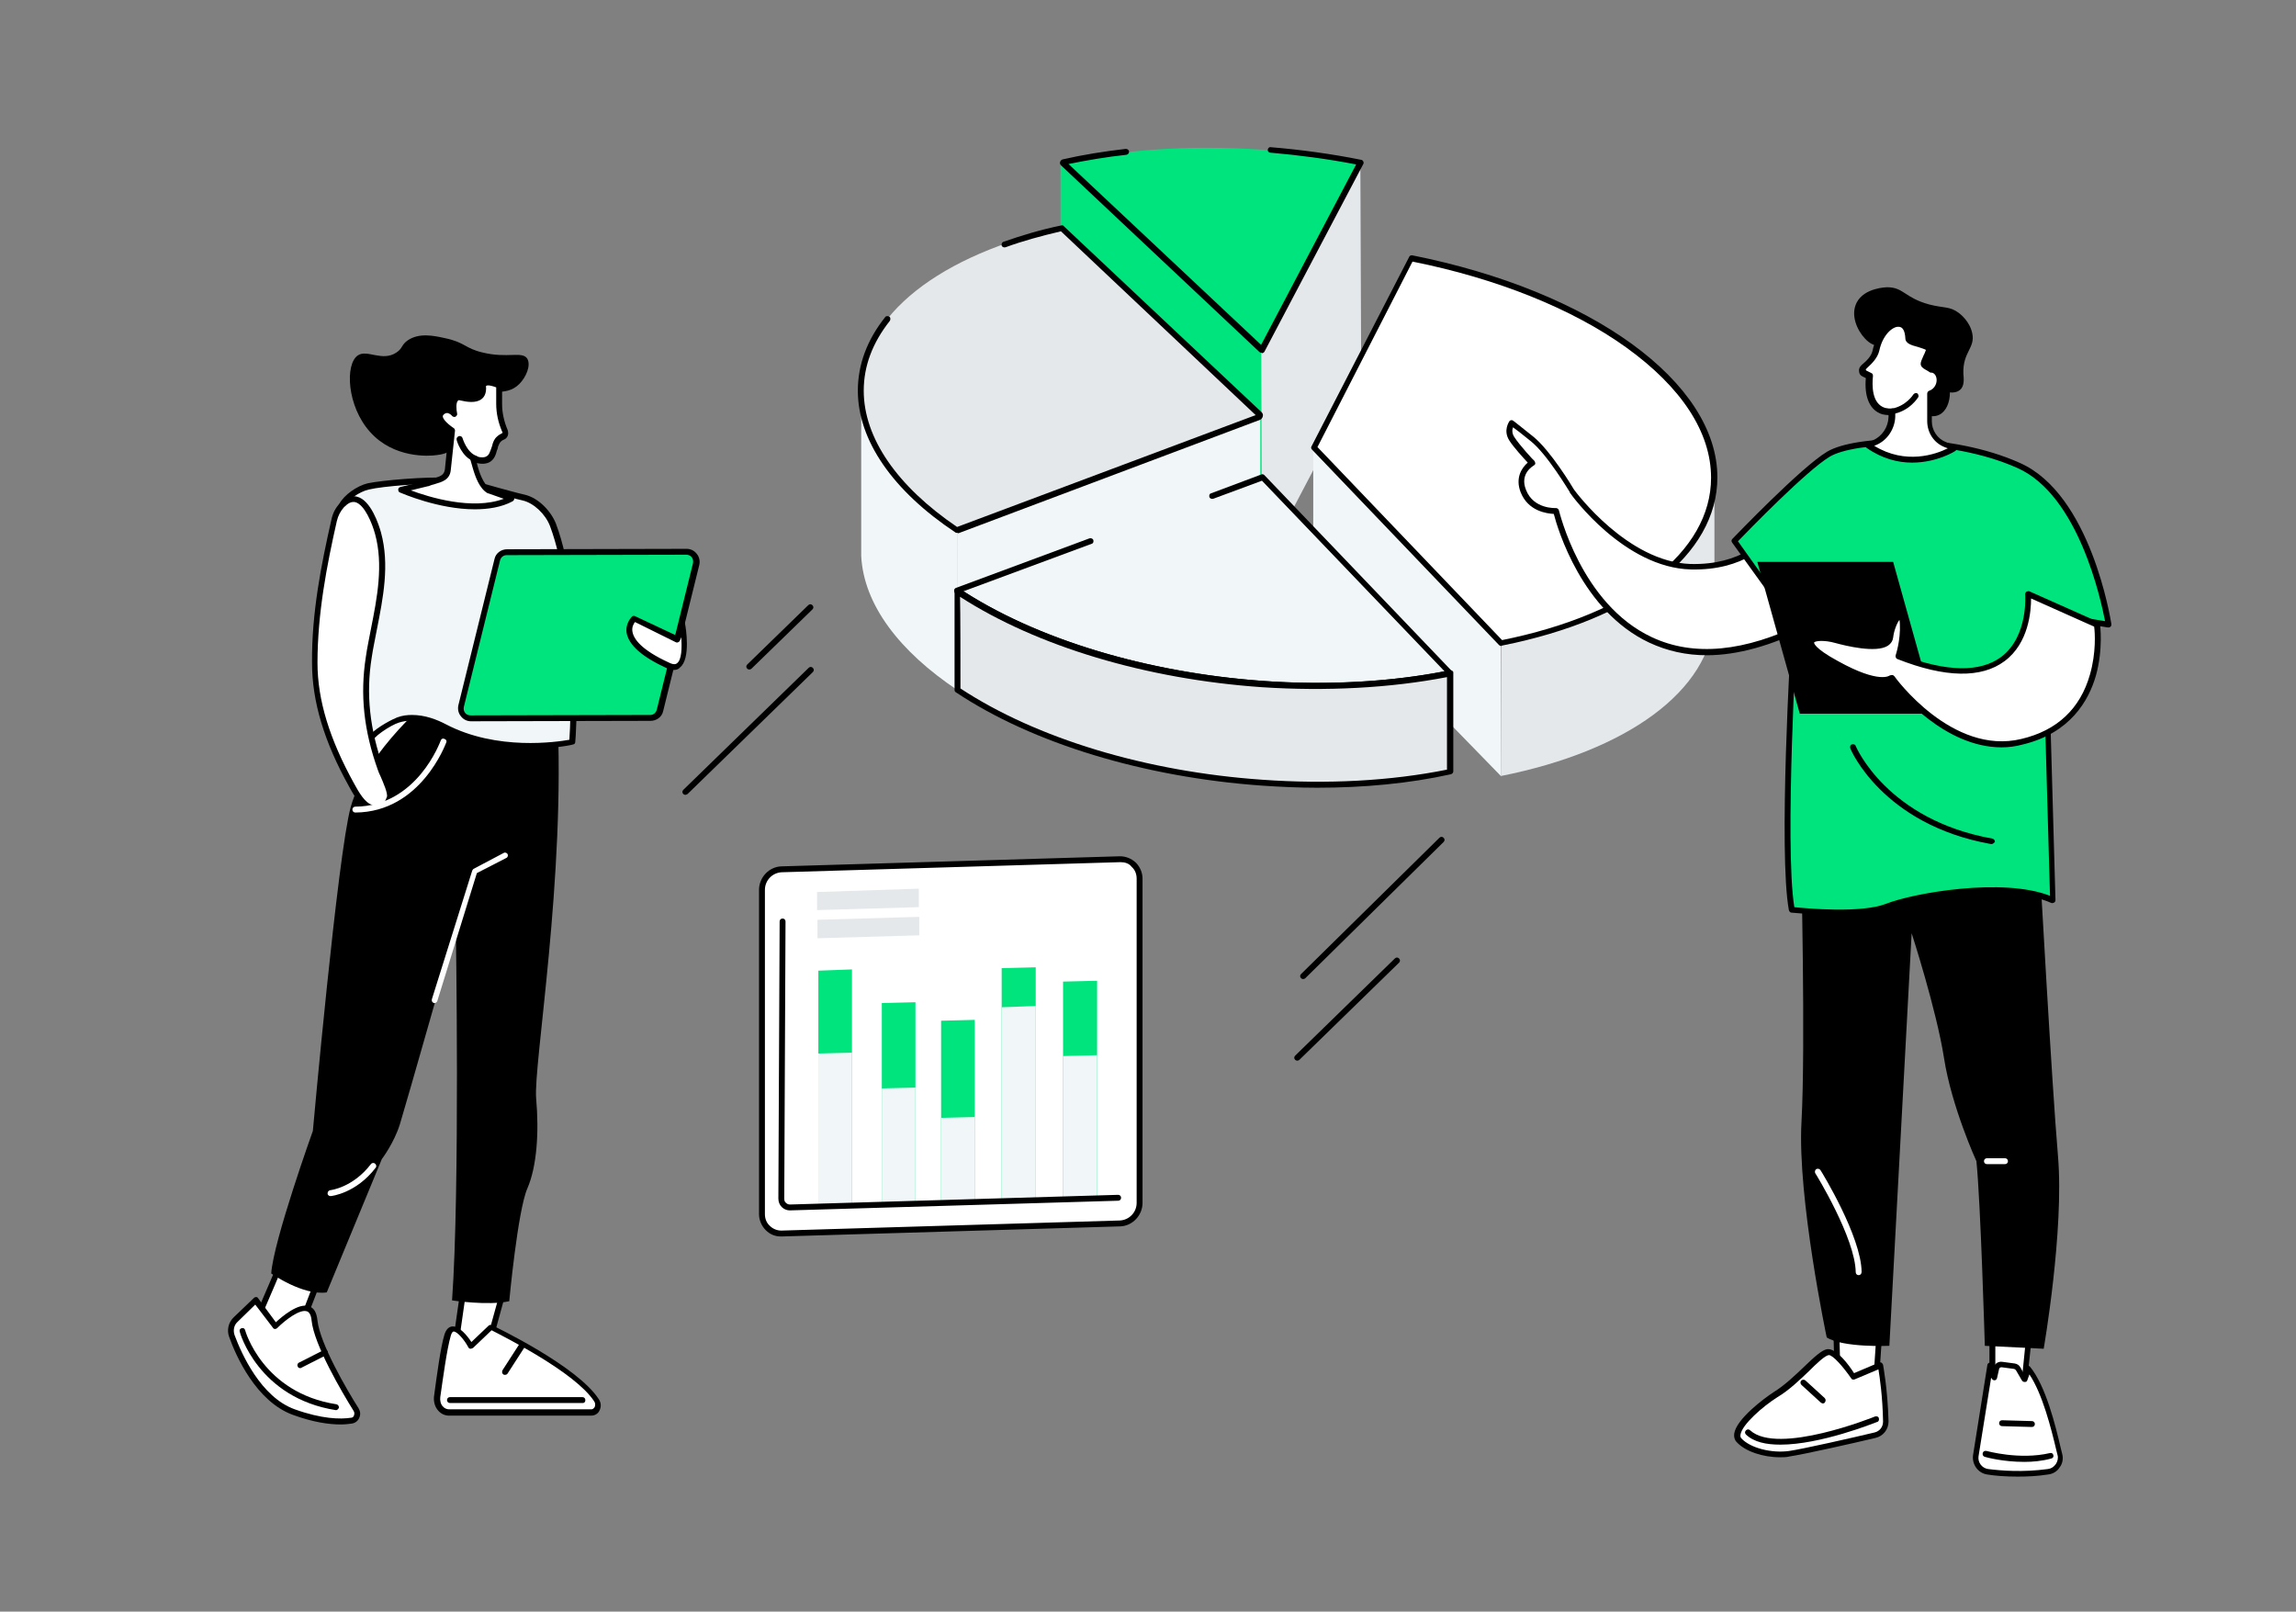<?xml version="1.0" encoding="utf-8"?>
<!-- Generator: Adobe Illustrator 25.4.1, SVG Export Plug-In . SVG Version: 6.00 Build 0)  -->
<svg version="1.1" id="Layer_1" xmlns="http://www.w3.org/2000/svg" xmlns:xlink="http://www.w3.org/1999/xlink" x="0px" y="0px"
	 width="546px" height="383.2px" viewBox="0 0 546 383.2" style="enable-background:new 0 0 546 383.2;" xml:space="preserve">
<rect x="0" y="0" width="546" height="383.2" fill="#808080" stroke="none"/>
<style type="text/css">
	.st0{fill:#FFFFFF;}
	.st1{fill:#00E47D;}
	.st2{fill:#F1F7F8;}
	.st3{fill:#E5E8EA;}
</style>
<g id="Consultative_sales">
	<g>
		<g>
			<g>
				<path class="st0" d="M266.4,290.9l-80.5,2.4c-2.6,0.1-4.6-2-4.6-4.6v-77.1c0-2.6,2.1-4.8,4.6-4.9l80.5-2.4
					c2.6-0.1,4.6,2,4.6,4.6V286C271,288.6,269,290.8,266.4,290.9z"/>
				<path d="M185.7,294c-1.4,0-2.6-0.5-3.6-1.5s-1.6-2.4-1.6-3.8v-77.1c0-3,2.4-5.5,5.3-5.6l80.5-2.4c1.4,0,2.7,0.5,3.8,1.5
					c1,1,1.6,2.4,1.6,3.8V286c0,3-2.4,5.5-5.3,5.6l-80.5,2.4C185.8,294,185.8,294,185.7,294z M266.5,205h-0.1l-80.5,2.4
					c-2.2,0.1-4,1.9-4,4.2v77.1c0,1.1,0.4,2.1,1.2,2.8c0.7,0.7,1.7,1.1,2.7,1.1l80.5-2.4c2.2-0.1,4-1.9,4-4.2v-77.1
					c0-1.1-0.4-2.1-1.2-2.8C268.5,205.3,267.5,205,266.5,205z"/>
			</g>
			<g>
				<polygon class="st1" points="202.6,286.2 194.6,286.5 194.6,230.8 202.6,230.5 				"/>
				<polygon class="st2" points="202.6,286.2 194.6,286.5 194.6,250.5 202.6,250.3 				"/>
				<polygon class="st1" points="217.7,285.8 209.7,286 209.7,238.5 217.7,238.3 				"/>
				<polygon class="st2" points="217.7,285.8 209.7,286 209.7,258.8 217.7,258.6 				"/>
				<polygon class="st1" points="231.8,285.6 223.8,285.9 223.8,242.7 231.8,242.5 				"/>
				<polygon class="st2" points="231.8,285.6 223.8,285.9 223.8,265.8 231.8,265.6 				"/>
				<polygon class="st1" points="246.3,285.7 238.2,285.9 238.2,230.2 246.3,230 				"/>
				<polygon class="st2" points="246.3,285.7 238.2,285.9 238.2,239.5 246.3,239.2 				"/>
				<polygon class="st1" points="260.9,285 252.8,285.2 252.8,233.4 260.9,233.2 				"/>
				<polygon class="st2" points="260.9,285 252.8,285.2 252.8,251.1 260.9,250.9 				"/>
			</g>
			<path d="M187.8,287.8c-0.7,0-1.4-0.3-1.9-0.8s-0.8-1.2-0.8-2l0.3-65.9c0-0.4,0.3-0.7,0.7-0.7l0,0c0.4,0,0.7,0.3,0.7,0.7
				l-0.3,65.9c0,0.4,0.1,0.8,0.4,1c0.3,0.3,0.6,0.4,1,0.4l78-2.3c0.4,0,0.7,0.3,0.7,0.7c0,0.4-0.3,0.7-0.7,0.7L187.8,287.8
				C187.9,287.8,187.9,287.8,187.8,287.8z"/>
			<g>
				<polygon class="st3" points="218.5,215.7 194.3,216.4 194.3,212.1 218.5,211.3 				"/>
				<polygon class="st3" points="218.6,222.4 194.4,223.1 194.4,218.7 218.6,218 				"/>
			</g>
		</g>
		<g>
			<g>
				<g>
					<path class="st1" d="M323.5,38.7c-7.5-1.5-15.3-2.5-23.4-3.1c-17.2-1.2-33.4,0-47.3,3.1c-0.1,0-0.1,0.2-0.1,0.3L300,83.2
						L323.5,38.7z"/>
					<polygon class="st3" points="323.7,90.1 323.5,38.7 299.9,83.5 299.9,135.4 					"/>
					<polygon class="st1" points="299.9,83.4 252.2,38.7 252.2,87.3 300.1,131.4 					"/>
					<path d="M300,83.9c-0.2,0-0.3-0.1-0.5-0.2l-47.2-44.4c-0.2-0.2-0.3-0.5-0.2-0.8s0.3-0.5,0.6-0.6c4.8-1.1,9.8-1.9,15-2.5
						c0.4,0,0.7,0.2,0.8,0.6c0,0.4-0.2,0.7-0.6,0.8c-4.7,0.5-9.4,1.3-13.8,2.2l45.8,43l22.6-42.9c-6.7-1.3-13.5-2.2-20.4-2.8
						c-0.4,0-0.7-0.4-0.6-0.7c0-0.4,0.4-0.7,0.7-0.6c7.3,0.6,14.5,1.6,21.5,3c0.2,0,0.4,0.2,0.5,0.4s0.1,0.4,0,0.6l-23.5,44.6
						c-0.1,0.2-0.3,0.3-0.5,0.4C300.1,83.9,300.1,83.9,300,83.9z"/>
				</g>
				<g>
					<path class="st3" d="M227.6,126l71.8-27c0.2-0.1,0.3-0.4,0.1-0.6l-47-44.3c-28.6,6.4-47.8,20.7-47.8,38.7
						C204.8,104.9,213.4,116.6,227.6,126z"/>
					<polygon class="st2" points="227.6,126 227.6,164 299.7,133.3 299.7,98.8 					"/>
					<path class="st2" d="M227.7,164.1c-13.8-9.2-22.3-20.3-22.9-31.9V93c0,12,8.6,23.7,22.8,33.1L227.7,164.1z"/>
					<path d="M227.6,126.7c-0.1,0-0.3,0-0.4-0.1c-14.9-9.9-23.2-21.9-23.2-33.7c0-6.2,2.2-12.1,6.5-17.5c0.2-0.3,0.7-0.3,1-0.1
						c0.3,0.2,0.3,0.7,0.1,1c-4.1,5.2-6.2,10.7-6.2,16.6c0,11.2,7.9,22.7,22.2,32.4l71-26.6L252.3,55c-4.7,1.1-9.1,2.3-13.2,3.8
						c-0.4,0.1-0.8-0.1-0.9-0.4c-0.1-0.4,0.1-0.8,0.4-0.9c4.3-1.5,8.9-2.9,13.8-3.9c0.2-0.1,0.5,0,0.6,0.2L300,98
						c0.3,0.3,0.4,0.6,0.3,1s-0.3,0.6-0.6,0.8l-71.8,27C227.8,126.7,227.7,126.7,227.6,126.7z"/>
				</g>
				<g>
					<path class="st3" d="M357,152.9c30-6,50.5-20.6,50.7-39.1v32.5c-0.8,18.1-21.1,32.3-50.7,38.2V152.9z"/>
					<polygon class="st2" points="312.3,106.4 356.9,152.6 357,184.6 312.3,138.7 					"/>
					<g>
						<path class="st0" d="M357,152.9c30.1-6,50.7-20.8,50.7-39.3c0-22.7-30.6-43.9-72-52.2l-23.2,45L357,152.9z"/>
						<path d="M357,153.6c-0.2,0-0.4-0.1-0.5-0.2L312,106.9c-0.2-0.2-0.3-0.5-0.1-0.8l23.2-45c0.1-0.3,0.4-0.4,0.7-0.4
							c42.7,8.5,72.6,30.2,72.6,52.8c0,18.4-19.6,33.7-51.2,40C357.1,153.6,357,153.6,357,153.6z M313.3,106.3l43.9,45.9
							c30.7-6.2,49.7-21,49.7-38.6c0-10.8-7-21.5-20.2-31c-12.8-9.2-30.8-16.4-50.8-20.4L313.3,106.3z"/>
					</g>
				</g>
				<g>
					<path class="st2" d="M227.6,140.6c17.5,11.6,43.5,20.1,72.6,22.1c16.2,1.1,31.4,0.2,44.7-2.5l-44.6-46.6L227.6,140.6z"/>
					<path d="M313.2,163.8c-4.3,0-8.7-0.2-13.1-0.5c-28.1-2-54.6-10.1-72.9-22.2c-0.2-0.1-0.3-0.4-0.3-0.7s0.2-0.5,0.4-0.6
						l31.8-11.8c0.4-0.1,0.8,0.1,0.9,0.4c0.1,0.4,0,0.8-0.4,0.9l-30.5,11.3c18,11.6,43.8,19.3,71.1,21.3c15.1,1.1,30,0.3,43.3-2.3
						l-43.4-45.3l-11.6,4.3c-0.4,0.1-0.8-0.1-0.9-0.4c-0.1-0.4,0-0.8,0.4-0.9l12-4.5c0.3-0.1,0.5,0,0.7,0.2l44.6,46.6
						c0.2,0.2,0.2,0.4,0.2,0.7c-0.1,0.2-0.3,0.4-0.5,0.5C335.1,162.8,324.3,163.8,313.2,163.8z"/>
					<g>
						<path class="st3" d="M344.8,160.2v23.4c-13.3,2.7-28.5,3.6-44.7,2.5c-29-2-55-10.4-72.4-22.1c0,0-0.1-23.5,0-23.4
							c17.5,11.6,43.5,20,72.5,22.1C316.3,163.8,331.5,162.9,344.8,160.2C344.9,160.2,344.8,160.2,344.8,160.2z"/>
						<path d="M313.2,187.3c-4.3,0-8.7-0.2-13.1-0.5c-28-2-54.5-10-72.8-22.2c-0.2-0.1-0.3-0.3-0.3-0.6c0,0,0-5.9,0-11.7
							c0-2.9,0-5.9,0-8.1c0-1.1,0-2,0-2.7c0-1.4,0-1.4,0.4-1.6c0.2-0.1,0.5-0.1,0.7,0c18.1,12,44.4,20,72.2,22
							c15.5,1.1,30.9,0.2,44.5-2.5c0.3-0.1,0.7,0.1,0.8,0.4c0,0.1,0,0.2,0,0.3v23.3c0,0.3-0.2,0.6-0.6,0.7
							C335.1,186.3,324.3,187.3,313.2,187.3z M228.4,163.7c18.1,11.9,44.2,19.8,71.8,21.7c15.3,1.1,30.5,0.3,43.9-2.4v-22
							c-13.5,2.6-28.7,3.4-44,2.4c-27.5-1.9-53.5-9.7-71.8-21.5C228.4,145.7,228.4,157,228.4,163.7z M344.8,183.6L344.8,183.6
							L344.8,183.6z"/>
					</g>
				</g>
			</g>
		</g>
	</g>
	<g>
		<g>
			<path d="M163,189c-0.2,0-0.4-0.1-0.5-0.2c-0.3-0.3-0.3-0.7,0-1l29.8-29c0.3-0.3,0.7-0.3,1,0s0.3,0.7,0,1l-29.8,29
				C163.3,188.9,163.1,189,163,189z"/>
			<path d="M178.2,159.2c-0.2,0-0.4-0.1-0.5-0.2c-0.3-0.3-0.3-0.7,0-1l14.5-14.1c0.3-0.3,0.7-0.3,1,0s0.3,0.7,0,1L178.7,159
				C178.6,159.1,178.4,159.2,178.2,159.2z"/>
		</g>
		<g>
			<path d="M308.5,252.2c-0.2,0-0.4-0.1-0.5-0.2c-0.3-0.3-0.3-0.7,0-1l23.7-23.1c0.3-0.3,0.7-0.3,1,0s0.3,0.7,0,1L309,252
				C308.9,252.1,308.7,252.2,308.5,252.2z"/>
			<path d="M309.9,232.8c-0.2,0-0.4-0.1-0.5-0.2c-0.3-0.3-0.3-0.7,0-1l32.9-32.4c0.3-0.3,0.7-0.3,1,0s0.3,0.7,0,1l-32.9,32.4
				C310.3,232.7,310.1,232.8,309.9,232.8z"/>
		</g>
	</g>
	<g>
		<g>
			<polygon class="st0" points="110.2,306.8 107.9,322.8 115.3,322.8 120.1,305.4 			"/>
			<path d="M115.3,323.5h-7.4c-0.2,0-0.4-0.1-0.5-0.2c-0.1-0.2-0.2-0.4-0.2-0.6l2.3-16c0-0.3,0.3-0.5,0.6-0.6l10-1.4
				c0.2,0,0.5,0.1,0.6,0.2c0.2,0.2,0.2,0.4,0.1,0.6L116,323C115.9,323.3,115.6,323.5,115.3,323.5z M108.7,322.1h6.1l4.4-15.9
				l-8.4,1.2L108.7,322.1z"/>
		</g>
		<g>
			<path class="st0" d="M140.6,335.9h-33.8c-1.8,0-3.1-1.8-2.9-3.7c0.6-4.5,1.6-11.8,2.5-14.7c1.3-4.4,5.6,2.6,5.6,2.6l4.7-4.5
				c0,0,20,9.5,25.1,17.3C142.8,334.1,142,335.9,140.6,335.9z"/>
			<path d="M140.6,336.6h-33.8c-1,0-1.9-0.4-2.6-1.2c-0.8-0.9-1.1-2.1-1-3.3c0.7-5.2,1.6-11.9,2.5-14.8c0.4-1.2,1-1.8,1.8-1.9
				c1.7-0.2,3.7,2.3,4.6,3.7l4.1-3.9c0.2-0.2,0.5-0.2,0.8-0.1c0.8,0.4,20.3,9.7,25.4,17.6c0.6,0.9,0.6,1.9,0.1,2.8
				C142.2,336.1,141.5,336.6,140.6,336.6z M107.9,316.6C107.9,316.6,107.8,316.6,107.9,316.6c-0.4,0-0.6,0.7-0.7,1
				c-0.9,3-1.9,10.4-2.5,14.6c-0.1,0.8,0.1,1.7,0.6,2.2c0.4,0.5,1,0.7,1.5,0.7h33.8c0.5,0,0.7-0.4,0.8-0.5c0.2-0.4,0.2-1-0.1-1.4
				c-4.5-6.9-21.5-15.4-24.4-16.9l-4.4,4.2c-0.2,0.1-0.4,0.2-0.6,0.2s-0.4-0.1-0.5-0.3C110.4,318.5,108.7,316.6,107.9,316.6z"/>
		</g>
		<path d="M138.6,333.6H107c-0.4,0-0.7-0.3-0.7-0.7s0.3-0.7,0.7-0.7h31.5c0.4,0,0.7,0.3,0.7,0.7S139,333.6,138.6,333.6z"/>
		<g>
			<g>
				<path class="st0" d="M69.1,295c-0.7,1.8-8.6,20.1-8.6,20.1l5.9,7.4l4.1-4.8l8.1-21L69.1,295z"/>
				<path d="M66.4,323.2L66.4,323.2c-0.2,0-0.4-0.1-0.5-0.3l-5.9-7.4c-0.2-0.2-0.2-0.5-0.1-0.7c0.1-0.2,7.9-18.3,8.6-20.1
					c0.1-0.3,0.4-0.5,0.8-0.4l9.5,1.8c0.2,0,0.4,0.2,0.5,0.3c0.1,0.2,0.1,0.4,0,0.6l-8.1,21c0,0.1-0.1,0.1-0.1,0.2L67,323
					C66.8,323.1,66.6,323.2,66.4,323.2z M61.3,315l5.1,6.5l3.5-4.1l7.7-20.1l-8.2-1.5C68.2,299,62.4,312.5,61.3,315z"/>
			</g>
			<g>
				<path class="st0" d="M56,313.8c-1.1,1-1.4,2.6-0.9,3.9c1.7,4.7,6.4,15,14.7,18c6.6,2.4,11.2,2.4,13.7,2.1
					c1.2-0.2,1.8-1.5,1.2-2.6c-2.8-4.5-9.3-15.5-9.9-21.2c-0.8-7.2-9.4,1.4-9.4,1.4l-4.6-6.3L56,313.8z"/>
				<path d="M81,338.7c-2.7,0-6.5-0.5-11.4-2.3c-8.7-3.2-13.5-14-15.1-18.5c-0.6-1.6-0.2-3.5,1.1-4.7l4.8-4.6
					c0.1-0.1,0.3-0.2,0.5-0.2s0.4,0.1,0.5,0.3l4.2,5.7c1.5-1.4,5.4-4.7,7.9-3.8c1.2,0.4,1.8,1.5,2,3.4c0.6,5.5,7,16.5,9.8,20.9
					c0.4,0.7,0.5,1.5,0.1,2.3c-0.3,0.7-1,1.2-1.8,1.3C82.9,338.6,82,338.7,81,338.7z M60.7,310.2l-4.2,4.1l0,0
					c-0.9,0.8-1.1,2.1-0.7,3.2c1.6,4.3,6.2,14.7,14.3,17.6c6.4,2.3,10.8,2.4,13.4,2c0.3,0,0.6-0.2,0.7-0.6c0.1-0.3,0.1-0.7-0.1-1
					c-2.8-4.5-9.4-15.7-10-21.5c-0.1-1.2-0.5-2-1.1-2.2c-1.7-0.6-5.2,2.1-7.1,4c-0.1,0.1-0.3,0.2-0.5,0.2s-0.4-0.1-0.5-0.3
					L60.7,310.2z M56,313.8L56,313.8L56,313.8z"/>
			</g>
			<path d="M79.9,335.3L79.9,335.3C61.4,332.4,57,316.8,57,316.6c-0.1-0.4,0.1-0.7,0.5-0.8c0.4-0.1,0.7,0.1,0.8,0.5
				c0,0.1,4.2,14.9,21.7,17.6c0.4,0.1,0.6,0.4,0.6,0.8C80.5,335,80.2,335.3,79.9,335.3z"/>
			<path d="M71.4,325.3c-0.3,0-0.5-0.1-0.6-0.4c-0.2-0.3,0-0.8,0.3-0.9l5.9-3c0.3-0.2,0.8,0,0.9,0.3c0.2,0.3,0,0.8-0.3,0.9l-5.9,3
				C71.6,325.3,71.5,325.3,71.4,325.3z"/>
		</g>
		<path d="M120.1,326.9c-0.1,0-0.3,0-0.4-0.1c-0.3-0.2-0.4-0.6-0.2-1l4-6.2c0.2-0.3,0.6-0.4,1-0.2c0.3,0.2,0.4,0.6,0.2,1l-4,6.2
			C120.6,326.8,120.3,326.9,120.1,326.9z"/>
		<g>
			<path class="st0" d="M94.6,189.3c0,0-12.1-9.7-5.7-15c5.7-4.7,10.2-4.5,10.2-4.5L94.6,189.3z"/>
			<path d="M94.6,190c-0.2,0-0.3-0.1-0.4-0.2c-0.3-0.3-7.8-6.3-7.9-11.7c0-1.7,0.7-3.2,2.1-4.3c5.9-4.8,10.4-4.6,10.6-4.6
				s0.4,0.1,0.5,0.3s0.2,0.4,0.1,0.6l-4.4,19.4c-0.1,0.2-0.2,0.4-0.4,0.5C94.7,189.9,94.6,190,94.6,190z M98.1,170.6
				c-1.5,0.2-4.8,1-8.8,4.2c-1.1,0.9-1.6,2-1.6,3.2c0,3.8,4.6,8.2,6.5,9.9L98.1,170.6z"/>
		</g>
		<path d="M103.4,165.2c0,0-16.2,13.1-20,26.7c-3.1,11.3-9,77-9,77s-9.4,26.2-9.9,33.9c0,0,7.5,5.3,13.2,4.5l13.1-31.7
			c0,0,2.9-3.8,4.3-8.3s13.3-46.4,13.3-46.4s1,62-0.9,88.3c0,0,8.5,1.3,13.6,0.2c0,0,2-21.5,4.3-26.8s2.8-13.5,2.1-21.4
			s7.1-52.7,5-92.3L103.4,165.2z"/>
		<path class="st0" d="M78.6,284.4c-0.4,0-0.7-0.3-0.7-0.6c0-0.4,0.2-0.7,0.6-0.8c0.1,0,5.4-0.6,9.7-6.2c0.2-0.3,0.7-0.4,1-0.1
			c0.3,0.2,0.4,0.7,0.1,1C84.7,283.7,78.9,284.4,78.6,284.4C78.7,284.4,78.6,284.4,78.6,284.4z"/>
		<path class="st0" d="M103.4,238.5c-0.1,0-0.1,0-0.2,0c-0.4-0.1-0.6-0.5-0.5-0.9l9.6-30.6c0.1-0.2,0.2-0.3,0.3-0.4l7.2-3.8
			c0.3-0.2,0.8,0,0.9,0.3c0.2,0.3,0,0.8-0.3,0.9l-7,3.6L104,238C103.9,238.3,103.6,238.5,103.4,238.5z"/>
		<g>
			<path class="st2" d="M87.7,176.8c-0.3-2,5.4-5.2,7-5.7c3.7-1.2,7.7-0.2,11,1.6c13.9,7.3,30.4,3.6,30.4,3.6s2.3-33.2-4.6-51.6
				c-1.1-2.9-3.9-5.8-7-6.5c-6.5-1.4-11.1-3.5-18.1-4c-5.3-0.4-15.6,0.6-18.8,1.3c-3.3,0.7-7.5,4.2-6.6,6.4l7.6,11.1
				C85.2,155.1,85.3,162.4,87.7,176.8z"/>
			<path d="M126.1,178c-6,0-13.7-0.9-20.7-4.6c-2.6-1.4-6.6-2.8-10.5-1.6c-2,0.6-6.7,3.7-6.5,4.9l0,0c0.1,0.4-0.2,0.7-0.6,0.8
				s-0.7-0.2-0.8-0.6l0,0c-2.3-14.3-2.5-21.8,0.9-43.7l-7.4-10.8l-0.1-0.1c-0.3-0.7-0.2-1.6,0.3-2.5c1.1-2.1,4.2-4.3,6.8-4.9
				c3.4-0.7,13.7-1.6,19-1.3c4.7,0.3,8.3,1.3,12.1,2.4c1.9,0.5,3.9,1.1,6.1,1.6c3.5,0.8,6.4,4.1,7.5,6.9c6.9,18.3,4.7,51.6,4.6,51.9
				c0,0.3-0.2,0.6-0.5,0.6C136.2,177.1,132,178,126.1,178z M98,170c3.1,0,5.9,1.1,8,2.2c12.2,6.4,26.5,4.2,29.4,3.7
				c0.3-4.3,1.7-34-4.6-50.8c-1.1-2.9-3.9-5.5-6.5-6.1c-2.2-0.5-4.2-1.1-6.2-1.6c-3.7-1-7.3-2-11.8-2.3c-5.1-0.3-15.3,0.5-18.6,1.3
				c-2.2,0.5-5,2.4-5.9,4.2c-0.2,0.3-0.4,0.8-0.2,1.2l7.6,11c0.1,0.1,0.1,0.3,0.1,0.5c-3.2,20.9-3.3,28.6-1.3,41.4
				c1.9-2,5.6-3.8,6.4-4.1C95.7,170.1,96.9,170,98,170z"/>
		</g>
		<g>
			<path d="M108.3,106.3c-1.5,1.5-3.5,1.8-4.4,1.9c-1.9,0.3-10.3,0.8-15.9-5.5c-5.5-6.1-6-16.1-2.9-18.2c2.2-1.5,5.8,1.6,9.2-0.7
				c1.5-1,1.1-1.8,2.7-2.9c2.7-1.8,6.1-1.1,8.8-0.5c4.8,1,4.7,2.4,8.9,3.4c6,1.5,9.5-0.4,10.7,1.5c0.9,1.6-0.3,4.4-1.9,6
				c-3.4,3.4-7.6,0.5-10.2,3.7c-1.6,1.9-1.4,4.6-3.8,9.4C109.4,104.9,109.1,105.6,108.3,106.3z"/>
			<g>
				<path class="st0" d="M113,111c-0.2-0.6-0.4-1.3-0.6-2c1.4,0.6,2.8,0.7,3.6,0.2c1-0.6,1.2-1.7,1.7-3c0.2-0.6,0.3-1.2,0.9-1.8
					c0.3-0.3,0.7-0.5,1-0.6c0.4-0.2,0.6-0.6,0.5-1.1l-0.1-0.3c-0.9-2-1.3-4.2-1.3-6.4v-4.3c-2.4-0.9-3.2-0.8-3.5-0.4
					c-0.1,0.1-0.3,0.2-0.3,0.9c0,3.2-2.8,2.9-5.3,2.3c-2.4-0.6-1.6,3.9-1.6,3.9s-1.5-1.9-3.2-0.3c-1.2,1.2,1.1,3.2,2.5,4.2l-1,9.3
					c-0.3,2.4-2.6,2.4-4.9,3.3l-6.2,1.6c0,0,16.3,7.2,26.3,2.1l-5.4-1.8C114.5,115.7,113.5,112.7,113,111z"/>
				<path d="M112.9,121.1c-8.6,0-17.3-3.8-17.8-4c-0.3-0.1-0.4-0.4-0.4-0.7c0-0.3,0.2-0.5,0.5-0.6l6.2-1.5c0.5-0.2,1-0.3,1.5-0.5
					c1.8-0.5,2.7-0.8,2.9-2.2l0.9-8.9c-1.8-1.4-2.7-2.6-2.8-3.6c0-0.5,0.1-1,0.5-1.4c0.8-0.8,1.6-0.9,2.1-0.9c0.3,0,0.5,0.1,0.8,0.2
					c0-1,0.1-2.1,0.8-2.7c0.3-0.3,0.9-0.6,1.8-0.4c1.3,0.3,3,0.6,3.9,0c0.4-0.3,0.6-0.8,0.5-1.6c0-0.7,0.2-1.1,0.4-1.3
					c0.7-0.8,2-0.7,4.3,0.2c0.3,0.1,0.4,0.4,0.4,0.6v4.3c0,2.1,0.5,4.2,1.3,6.1l0.1,0.3v0.1c0.2,0.8-0.2,1.6-0.9,1.9
					c-0.3,0.1-0.6,0.3-0.8,0.5c-0.4,0.4-0.5,0.9-0.7,1.3v0.2c-0.1,0.2-0.1,0.4-0.2,0.5c-0.3,1.2-0.7,2.3-1.8,2.9
					c-0.8,0.4-1.8,0.5-3,0.2c0.1,0.3,0.1,0.5,0.2,0.8l0,0c0.3,1.1,1.3,4.3,2.9,5.2l5.3,1.8c0.3,0.1,0.4,0.3,0.5,0.6
					c0,0.3-0.1,0.5-0.4,0.7C119.3,120.6,116.1,121.1,112.9,121.1z M97.7,116.6c4.3,1.6,14.6,4.8,22.1,2l-3.7-1.3H116
					c-2-1.1-3-4-3.6-6.1c-0.2-0.7-0.4-1.4-0.6-2.1c-0.1-0.3,0-0.5,0.2-0.7s0.5-0.2,0.7-0.1c1.2,0.5,2.4,0.6,3,0.2
					c0.6-0.3,0.8-1,1.2-2.1c0.1-0.2,0.1-0.4,0.2-0.6v-0.1c0.2-0.6,0.4-1.3,1.1-1.9c0.3-0.3,0.8-0.6,1.2-0.8c0.1,0,0.1-0.1,0.1-0.2
					l-0.1-0.2c-0.9-2.1-1.4-4.3-1.4-6.6v-3.9c-1.9-0.7-2.3-0.4-2.3-0.4s0,0-0.1,0.1c0,0-0.1,0.1,0,0.4c0,1.2-0.3,2.1-1.1,2.7
					c-1.3,1-3.4,0.7-5.1,0.3c-0.4-0.1-0.5,0-0.5,0.1c-0.5,0.4-0.4,2.1-0.2,3c0.1,0.3-0.1,0.6-0.4,0.8c-0.3,0.1-0.6,0-0.8-0.2
					c-0.1-0.2-0.6-0.6-1.1-0.7c-0.3,0-0.7,0.1-1,0.5c-0.1,0.1-0.1,0.2-0.1,0.3c0,0.5,0.7,1.5,2.6,2.8c0.2,0.1,0.3,0.4,0.3,0.6
					l-1,9.3c-0.2,2.4-2.1,2.9-3.8,3.4c-0.5,0.1-1,0.3-1.5,0.5c0,0,0,0-0.1,0L97.7,116.6z"/>
			</g>
			<path d="M112.9,109.7c-0.1,0-0.2,0-0.2,0c-2.9-1-4.1-4.9-4.1-5.1c-0.1-0.4,0.1-0.7,0.5-0.9c0.4-0.1,0.8,0.1,0.9,0.5
				c0,0,1,3.4,3.3,4.2c0.4,0.1,0.6,0.5,0.4,0.9C113.5,109.5,113.2,109.7,112.9,109.7z"/>
		</g>
		<g>
			<path class="st1" d="M112,170.8l42.7-0.1c1.1,0,2-0.7,2.3-1.8l8.6-34.8c0.4-1.5-0.8-2.9-2.3-2.9l-42.7,0.1c-1.1,0-2,0.7-2.3,1.8
				l-8.6,34.8C109.3,169.3,110.4,170.8,112,170.8z"/>
			<path d="M112,171.5c-0.9,0-1.8-0.4-2.4-1.2c-0.6-0.7-0.8-1.7-0.6-2.6l8.6-34.8c0.3-1.4,1.6-2.3,3-2.3l42.7-0.1
				c0.9,0,1.8,0.4,2.4,1.2c0.6,0.7,0.8,1.7,0.6,2.6l-8.6,34.8c-0.3,1.4-1.6,2.3-3,2.3L112,171.5L112,171.5z M163.2,131.9
				L163.2,131.9l-42.7,0.1c-0.8,0-1.4,0.5-1.6,1.3l-8.6,34.8c-0.1,0.5,0,1,0.3,1.4s0.8,0.6,1.3,0.6l0,0l42.7-0.1
				c0.8,0,1.4-0.5,1.6-1.3l8.6-34.8c0.1-0.5,0-1-0.3-1.4C164.2,132.1,163.7,131.9,163.2,131.9z"/>
		</g>
		<g>
			<path class="st0" d="M162.4,148.5l-1.2,3.5l-10.3-4.9c0,0-5.6,4.9,8.1,11.1C164.6,160.8,162.4,148.5,162.4,148.5z"/>
			<path d="M160.3,159.3c-0.5,0-1-0.1-1.7-0.4c-5.9-2.7-9.1-5.5-9.6-8.5c-0.3-2.3,1.3-3.8,1.3-3.8c0.2-0.2,0.5-0.2,0.7-0.1l9.6,4.5
				l1-2.8c0.1-0.3,0.4-0.5,0.7-0.5s0.6,0.3,0.6,0.6c0.2,0.9,1.4,8.4-1.2,10.4C161.5,159,161,159.3,160.3,159.3z M151,147.9
				c-0.3,0.4-0.8,1.2-0.6,2.3c0.3,1.7,2,4.3,8.8,7.4c1.2,0.6,1.7,0.2,1.8,0.1c1.1-0.8,1.2-3.6,1-6.2l-0.3,0.8
				c-0.1,0.2-0.2,0.3-0.4,0.4c-0.2,0.1-0.4,0.1-0.6,0L151,147.9z"/>
		</g>
		<g>
			<path class="st0" d="M88.4,192.1c2.1,0.4,3.2,0.5,4.2-2.3c0.5-1.4-1.6-5.4-2.1-6.8c-3.2-8.8-4.3-17.4-2.8-26.6
				c1.5-9.6,4.9-19.8,2.2-29.5c-0.9-3.3-4-11.5-8.6-6.6c-0.9,1-1.6,2.3-1.9,3.6c-2.5,11.1-4.7,22.4-4.6,33.9c0.1,10.3,3.8,20,8.8,29
				C84.9,188.9,86.4,191.7,88.4,192.1z"/>
			<path d="M90,193c-0.5,0-1.1-0.1-1.7-0.2c-2.3-0.5-4-3.4-5.3-5.8c-5.9-10.6-8.8-20.2-8.8-29.4c-0.1-11.9,2.2-23.4,4.6-34
				c0.3-1.5,1-2.9,2-3.9c1.3-1.4,2.7-2,4.1-1.6c3.3,0.8,5.2,6.7,5.7,8.5c2.1,7.7,0.5,15.6-1,23.2c-0.4,2.2-0.9,4.4-1.2,6.5
				c-1.4,8.7-0.5,17.1,2.8,26.3c0.1,0.3,0.3,0.8,0.6,1.4c1.1,2.5,2,4.7,1.5,5.9C92.4,192.4,91.4,193,90,193z M88.6,191.4
				c1.8,0.4,2.5,0.5,3.4-1.9c0.3-0.8-0.9-3.5-1.5-4.9c-0.3-0.6-0.5-1.1-0.6-1.4c-3.4-9.5-4.3-18-2.9-27c0.3-2.2,0.8-4.4,1.2-6.6
				c1.5-7.5,3-15.3,1-22.6c-0.7-2.6-2.5-7-4.7-7.6c-0.9-0.2-1.7,0.2-2.7,1.2c-0.8,0.9-1.4,2-1.7,3.3c-2.4,10.6-4.6,22-4.6,33.7
				c0,8.9,2.9,18.2,8.7,28.7C85.3,188.3,86.8,191,88.6,191.4z"/>
		</g>
		<path class="st0" d="M84.5,193.2c-0.4,0-0.7-0.3-0.7-0.7s0.3-0.7,0.7-0.7c14.7-0.1,20.2-15.5,20.3-15.7c0.1-0.4,0.5-0.6,0.9-0.4
			c0.4,0.1,0.6,0.5,0.4,0.9C106,176.8,100.1,193.1,84.5,193.2L84.5,193.2z"/>
	</g>
	<g>
		<g>
			<g>
				<polygon class="st0" points="482.6,318.5 481.4,329.7 473.8,330.5 473.8,317.3 				"/>
				<path d="M473.8,331.2c-0.2,0-0.3-0.1-0.5-0.2c-0.1-0.1-0.2-0.3-0.2-0.5v-13.2c0-0.2,0.1-0.4,0.2-0.5s0.4-0.2,0.5-0.2l8.7,1.2
					c0.4,0.1,0.6,0.4,0.6,0.8l-1.2,11.2c0,0.3-0.3,0.6-0.6,0.6L473.8,331.2C473.9,331.2,473.9,331.2,473.8,331.2z M474.5,318.1v11.7
					l6.2-0.7l1-9.9L474.5,318.1z"/>
			</g>
			<g>
				<path class="st0" d="M472.7,350c3.1,0.4,8.3,0.8,14.4,0c2-0.3,3.3-2.2,2.8-4.1c-1.3-5.4-3.6-15.7-7.6-20.5l-1,2.6l-1.4-2.4
					c-0.2-0.3-0.5-0.6-0.9-0.6l-3-0.4c-0.6-0.1-1.2,0.3-1.3,0.9l-0.5,2.2l-1-2.9l-3.4,21.4C469.6,348,470.8,349.7,472.7,350z"/>
				<path d="M479.8,351.1c-2.9,0-5.4-0.2-7.2-0.5c-2.2-0.3-3.7-2.4-3.4-4.6l3.4-21.4c0-0.3,0.3-0.6,0.6-0.6c0.3,0,0.6,0.2,0.7,0.5
					l0.2,0.6c0.3-0.9,1.1-1.4,2-1.3l3,0.4c0.6,0.1,1.1,0.4,1.4,1l0.6,1.1l0.5-1.2c0.1-0.2,0.3-0.4,0.5-0.4s0.5,0.1,0.6,0.2
					c3.8,4.6,6.1,14,7.4,19.6l0.3,1.2c0.3,1.1,0.1,2.3-0.6,3.2c-0.6,1-1.7,1.6-2.8,1.7C484.5,351,482,351.1,479.8,351.1z
					 M473.5,327.6l-3,18.7c-0.2,1.4,0.8,2.8,2.3,3c3.2,0.4,8.2,0.8,14.2,0c0.8-0.1,1.4-0.5,1.9-1.2c0.4-0.6,0.6-1.4,0.4-2.1
					l-0.3-1.2c-1.2-5.1-3.3-13.4-6.4-18l-0.5,1.4c-0.1,0.3-0.3,0.4-0.6,0.4c-0.3,0-0.5-0.1-0.7-0.4l-1.4-2.4
					c-0.1-0.1-0.2-0.2-0.4-0.3l-3-0.4c-0.3,0-0.5,0.1-0.6,0.4l-0.5,2.2c-0.1,0.3-0.3,0.5-0.6,0.5c-0.3,0-0.6-0.2-0.7-0.5
					L473.5,327.6z"/>
			</g>
			<path d="M481.4,347.6c-5.1,0-9.1-1.1-9.4-1.2c-0.4-0.1-0.6-0.5-0.5-0.9s0.5-0.6,0.9-0.5c0.1,0,7.8,2.2,15.1,0.5
				c0.4-0.1,0.7,0.1,0.8,0.5c0.1,0.4-0.1,0.7-0.5,0.8C485.6,347.4,483.4,347.6,481.4,347.6z"/>
			<path d="M483.2,339.3L483.2,339.3l-7.1-0.2c-0.4,0-0.7-0.3-0.7-0.7c0-0.4,0.3-0.7,0.7-0.7l7.1,0.2c0.4,0,0.7,0.3,0.7,0.7
				C483.9,339,483.6,339.3,483.2,339.3z"/>
			<g>
				<polygon class="st0" points="447.2,312.6 446.1,328.8 437,328.8 436.6,312.6 				"/>
				<path d="M446.1,329.5H437c-0.4,0-0.7-0.3-0.7-0.7l-0.4-16.3c0-0.2,0.1-0.4,0.2-0.5s0.3-0.2,0.5-0.2h10.6c0.2,0,0.4,0.1,0.5,0.2
					s0.2,0.3,0.2,0.5l-1.1,16.3C446.8,329.2,446.5,329.5,446.1,329.5z M437.7,328.1h7.8l1-14.9h-9.2L437.7,328.1z"/>
			</g>
			<g>
				<path class="st0" d="M448.5,338c0,1.5-1,2.9-2.5,3.2c-5.2,1.2-17,3.9-20.3,4.4c-4.4,0.6-9.7-0.7-12-3.2s5.2-8.6,8.7-10.8
					c5.3-3.3,10.3-9.8,12.4-10.1c2.1-0.3,6.1,5.8,6.1,5.8l6.5-2.7C447.2,324.7,448.3,330.2,448.5,338z"/>
				<path d="M423.3,346.5c-4.1,0-8.3-1.4-10.3-3.6c-0.5-0.5-0.7-1.2-0.6-2c0.5-3.5,7.1-8.4,9.4-9.9c2.6-1.6,5.1-4,7.3-6.1
					c2.6-2.5,4.2-3.9,5.4-4.1c2.2-0.3,5.2,3.8,6.4,5.7l5.9-2.5c0.2-0.1,0.4-0.1,0.6,0s0.3,0.3,0.4,0.5c0,0.1,1.1,5.7,1.3,13.5
					c0,1.9-1.3,3.5-3.1,3.9c-5,1.2-17,3.9-20.4,4.4C424.9,346.5,424.1,346.5,423.3,346.5z M434.9,322.2
					C434.8,322.2,434.8,322.2,434.9,322.2c-0.9,0.1-2.9,2-4.7,3.8c-2.2,2.1-4.8,4.6-7.5,6.2c-3.5,2.2-8.4,6.5-8.8,8.9
					c-0.1,0.5,0.1,0.8,0.2,0.9c2.1,2.3,7.2,3.6,11.4,3c3.4-0.5,15.3-3.2,20.3-4.4c1.2-0.3,2-1.3,2-2.6c-0.1-5.9-0.8-10.6-1.1-12.4
					L441,328c-0.3,0.1-0.7,0-0.8-0.3C438.4,325.1,435.9,322.2,434.9,322.2z"/>
			</g>
			<path d="M423.4,343.5c-3.4,0-6.3-0.6-8.2-2.4c-0.3-0.3-0.3-0.7,0-1s0.7-0.3,1,0c6.6,6,29.5-3.2,29.7-3.3c0.4-0.1,0.8,0,0.9,0.4
				s0,0.8-0.4,0.9C445.6,338.4,432.9,343.5,423.4,343.5z"/>
			<path d="M433.5,333.7c-0.2,0-0.3-0.1-0.5-0.2l-4.6-4.2c-0.3-0.3-0.3-0.7-0.1-1c0.3-0.3,0.7-0.3,1-0.1l4.6,4.2
				c0.3,0.3,0.3,0.7,0.1,1C433.9,333.6,433.7,333.7,433.5,333.7z"/>
			<path d="M485.1,206.4c0,0,2.8,50.9,4.3,68.5s-3.4,45.8-3.4,45.8l-14-0.7c0,0-1-34.3-2-43.9c0,0-5.9-12.9-7.7-24.5
				c-1.8-11.5-7.7-29.7-7.7-29.7s-4.9,90.9-5.3,98.1c0,0-11,0.5-14.9-2c0,0-7-33.2-6-51.2s-0.1-62.9-0.1-62.9L485.1,206.4z"/>
			<path class="st0" d="M476.8,276.8h-4.3c-0.4,0-0.7-0.3-0.7-0.7s0.3-0.7,0.7-0.7h4.3c0.4,0,0.7,0.3,0.7,0.7
				S477.2,276.8,476.8,276.8z"/>
			<path class="st0" d="M442,303.2c-0.4,0-0.7-0.3-0.7-0.7c-0.1-8.1-9.5-23.4-9.6-23.5c-0.2-0.3-0.1-0.8,0.2-1
				c0.3-0.2,0.8-0.1,1,0.2c0.4,0.6,9.7,15.8,9.8,24.2C442.7,302.9,442.4,303.2,442,303.2L442,303.2z"/>
		</g>
		<g>
			<g>
				<path class="st0" d="M423.8,125c-1-0.1-6,10.2-21.7,9.7c-15.7-0.4-28.2-18-28.2-18s-5.4-9.1-9.5-12.4s-4.8-3.7-4.8-3.7
					s-1.3,1.7,0,3.7s4.8,5.8,4.8,5.8s-3.9,2.2-2.2,6.6c2,5.2,7.8,4.7,7.8,4.7s11.6,51.4,59.6,27L423.8,125z"/>
				<path d="M405.9,155.8c-4.9,0-9.4-1-13.7-3c-16-7.5-21.8-27.1-22.7-30.6c-1.6-0.1-6.1-0.6-7.9-5.2c-1.3-3.4,0.3-5.8,1.7-7
					c-1.1-1.2-3.4-3.7-4.4-5.3c-1.5-2.4,0-4.4,0-4.5c0.2-0.3,0.6-0.4,0.9-0.2c0,0,0.7,0.5,4.8,3.8c4.1,3.3,9.3,11.9,9.7,12.6
					c0.5,0.7,12.8,17.2,27.7,17.7c12.1,0.3,17.6-5.8,20-8.4c0.8-0.9,1.2-1.4,1.8-1.3c0.3,0,0.5,0.2,0.6,0.5l5.9,23.5
					c0.1,0.3-0.1,0.6-0.4,0.8C421.3,153.5,413.2,155.8,405.9,155.8z M370,120.8c0.3,0,0.6,0.2,0.7,0.5c0.1,0.2,5.2,22.3,22.1,30.2
					c10,4.7,22.1,3.5,36.1-3.4l-5.5-21.9c-0.1,0.1-0.2,0.2-0.3,0.3c-2.5,2.8-8.3,9.2-21,8.9c-15.8-0.4-28.3-17.5-28.8-18.3
					c0,0,0,0,0-0.1c-0.1-0.1-5.4-9.1-9.4-12.2c-2.2-1.8-3.4-2.7-4.1-3.2c-0.2,0.5-0.3,1.4,0.3,2.3c1.2,1.9,4.7,5.7,4.8,5.7
					c0.1,0.2,0.2,0.4,0.2,0.6s-0.2,0.4-0.4,0.5c-0.1,0.1-3.4,1.9-1.8,5.8C364.7,121.1,369.9,120.8,370,120.8L370,120.8z"/>
			</g>
			<g>
				<path class="st1" d="M501.5,148.5c0,0-4.7-30.4-21.3-37.8c-16.6-7.5-39.1-6.4-45.3-2.7c-6.2,3.7-22.4,20.6-22.4,20.6l14.3,19.9
					c0,0-3.3,53.7-0.7,67.8c0,0,15.9,1.9,22.6-0.8s28.9-6.4,39.5-1.5l-1.9-67.9L501.5,148.5z"/>
				<path d="M437.3,217.6c-5.7,0-10.9-0.6-11.3-0.6c-0.3,0-0.5-0.3-0.6-0.6c-2.5-13.7,0.4-63.3,0.7-67.7L411.9,129
					c-0.2-0.3-0.2-0.6,0.1-0.9c0.7-0.7,16.3-17,22.5-20.7c6.7-4,29.5-4.7,45.9,2.7c16.8,7.5,21.5,37.1,21.7,38.3
					c0,0.2,0,0.4-0.2,0.6c-0.2,0.2-0.4,0.2-0.6,0.2l-14.4-2.3l1.9,67.1c0,0.2-0.1,0.5-0.3,0.6c-0.2,0.1-0.5,0.2-0.7,0.1
					c-10.1-4.6-32-1.2-38.9,1.5C446,217.3,441.5,217.6,437.3,217.6z M426.7,215.7c2.8,0.3,15.9,1.5,21.8-0.8
					c6.6-2.6,27.8-6.3,39-1.9l-1.9-66.9c0-0.2,0.1-0.4,0.2-0.5c0.2-0.1,0.4-0.2,0.6-0.2l14.2,2.3c-1-5.1-6.3-29.9-20.8-36.4
					c-16.6-7.4-38.9-6.2-44.7-2.7c-5.5,3.3-19.3,17.5-21.8,20.1l13.9,19.5c0.1,0.1,0.1,0.3,0.1,0.4
					C427.4,149.1,424.3,201,426.7,215.7z"/>
			</g>
			<path d="M473.6,200.7h-0.1c-25.9-4.6-33.5-22.6-33.5-22.8c-0.1-0.4,0-0.8,0.4-0.9c0.4-0.1,0.8,0,0.9,0.4
				c0.1,0.2,7.4,17.5,32.5,22c0.4,0.1,0.6,0.4,0.6,0.8C474.2,200.4,473.9,200.7,473.6,200.7z"/>
			<polygon points="428,169.7 460.3,169.7 450.2,133.6 417.9,133.6 			"/>
			<g>
				<path class="st0" d="M498.6,148.6l-16.4-7.3c0,0,2.3,27.7-30.8,14.9c0,0,1.2-3.6,1-7.7c-0.2-4.2-2.7-0.1-3,3.2
					c-0.3,3.4-8.1,2-12.8,0.7c-4.7-1.3-10.8-0.5,0,5.5s13.2,3.3,13.2,3.3s13.8,19.3,31,15.2C501.9,171.4,498.6,148.6,498.6,148.6z"
					/>
				<path d="M476,177.7c-13.5,0-24.2-12.8-26.3-15.5c-1.4,0.6-4.9,1-13.3-3.6c-5-2.7-6.9-4.6-6.3-6.1c0.7-1.7,4.4-1.3,6.8-0.7
					c4.1,1.2,9.5,2.1,11.4,0.8c0.3-0.2,0.5-0.5,0.6-0.9c0.2-2,1.5-5.7,3.1-5.6c1.2,0,1.3,1.8,1.3,2.4c0.1,3.2-0.5,6.1-0.9,7.3
					c10.6,4,18.5,4.1,23.5,0.4c6.5-4.9,5.7-14.8,5.7-14.9c0-0.2,0.1-0.5,0.3-0.6c0.2-0.1,0.5-0.2,0.7-0.1l16.4,7.3
					c0.2,0.1,0.4,0.3,0.4,0.5s0.8,5.9-1,12.3c-1.7,5.9-6.1,13.6-17.3,16.3C479.3,177.5,477.6,177.7,476,177.7z M449.9,160.5
					L449.9,160.5c0.3,0,0.4,0.1,0.6,0.3c0.1,0.2,13.7,18.9,30.2,14.9c8.5-2,14-7.2,16.3-15.3c1.5-5.2,1.2-10,1-11.4l-15-6.7
					c0,2.9-0.5,10.6-6.3,14.9c-5.5,4.1-14.1,4-25.5-0.5c-0.3-0.1-0.5-0.5-0.4-0.9c0,0,1.2-3.5,1-7.5c0-0.5-0.1-0.8-0.1-0.9
					c-0.5,0.6-1.3,2.4-1.5,4.2c-0.1,0.8-0.5,1.4-1.2,1.9c-2.8,1.9-10.3,0-12.5-0.6c-2.8-0.8-5-0.5-5.1-0.1c0,0-0.2,1.2,5.7,4.4
					c9.9,5.5,12.3,3.4,12.3,3.4C449.5,160.6,449.7,160.5,449.9,160.5z"/>
			</g>
		</g>
		<g>
			<path d="M454.9,96.8c1.4,1.3,4.2,2.9,6.3,1.8c1.6-0.8,2.5-2.9,2.5-5.3c0.7,0.1,1.7,0,2.4-0.6c1.1-0.9,0.9-2.7,0.8-3.8
				c-0.2-5.3,2.9-6.1,2.1-9.7c-0.6-2.8-2.8-4.5-3.2-4.8c-2.1-1.6-3.5-1.1-7-2c-5.9-1.6-6.1-4.1-10-4.1c-0.2,0-5.5,0.1-7.3,3.7
				c-1.5,3,0.2,6.6,2,8.5c2.3,2.5,3.9,1.2,6.2,3.3C453.8,87.4,450.7,93,454.9,96.8z"/>
			<g>
				<path class="st0" d="M443.1,87.4l0.2-0.2c1.2-1,2.4-2.2,2.7-3.7c1.3-6.4,7.2-8.8,7.5-2.9c0.1,1.5,5.5,1.4,4.9,3
					c-1.7,4.1-1.7,3,0.7,4.5c0.3,0,0.5,0.1,0.8,0.2c1.2,0.6,1.7,2.2,1,3.7c-0.4,0.9-1.2,1.5-1.9,1.7v6.5c0,2.4,1.5,4.6,3.7,5.5
					l2.2,0.9c0,0-10.2,6.6-20.5-0.7l1.4-0.6c2.4-1.1,4-3.5,4.1-6.1v-1.3c-0.7,0.1-1.4,0-2-0.2c-2.9-0.8-3.8-4.2-3.4-8.3l-1.2-0.6
					C442.7,88.5,442.6,87.8,443.1,87.4z"/>
				<path d="M454.7,110c-3.3,0-7.1-0.9-10.8-3.5c-0.2-0.1-0.3-0.4-0.3-0.6s0.2-0.5,0.4-0.6l1.4-0.6c2.2-1,3.6-3.1,3.7-5.5v-0.5
					c-0.5,0-1-0.1-1.5-0.2c-2.9-0.9-4.3-4-3.9-8.6l-0.8-0.4c-0.5-0.2-0.8-0.7-0.8-1.2c-0.1-0.5,0.1-1,0.5-1.4l0.2-0.2
					c1.1-0.9,2.2-2,2.5-3.3c0.9-4.4,3.8-7,6-6.8c0.6,0,2.7,0.5,2.8,4.1c0.1,0.3,1.4,0.6,2,0.8c1.3,0.4,2.4,0.7,2.8,1.5
					c0.2,0.3,0.2,0.7,0,1c-0.2,0.6-0.5,1.1-0.6,1.5c-0.2,0.5-0.5,1.1-0.5,1.3c0.1,0.1,0.3,0.2,0.4,0.2c0.3,0.1,0.6,0.3,0.9,0.5
					c0.3,0,0.6,0.1,0.9,0.2c1.6,0.7,2.1,2.8,1.3,4.6c-0.4,0.9-1.1,1.6-1.9,1.9v6c0,2.1,1.3,4.1,3.3,4.9l2.2,0.9
					c0.2,0.1,0.4,0.3,0.4,0.6c0,0.3-0.1,0.5-0.3,0.6C465.1,107.2,460.7,110,454.7,110z M445.7,106c7.5,4.6,14.7,2,17.5,0.6l-0.8-0.3
					c-2.5-1-4.1-3.4-4.1-6.2v-6.5c0-0.3,0.2-0.6,0.5-0.7c0.6-0.2,1.2-0.7,1.5-1.4c0.5-1.1,0.2-2.4-0.6-2.8c-0.2-0.1-0.3-0.1-0.5-0.1
					c-0.1,0-0.2,0-0.3-0.1c-0.4-0.3-0.7-0.4-1-0.6c-1.6-0.9-1.3-1.5-0.5-3.3c0.2-0.4,0.4-0.8,0.6-1.4c-0.3-0.2-1.3-0.5-1.9-0.7
					c-1.5-0.4-3-0.8-3-2.1c-0.1-1.7-0.6-2.7-1.6-2.7c-1.4-0.1-3.8,1.9-4.6,5.7c-0.4,1.7-1.7,3-2.9,4.1l-0.2,0.2l0,0
					c-0.1,0.1-0.1,0.1-0.1,0.2c0,0,0,0.1,0.1,0.2l1.2,0.6c0.3,0.1,0.4,0.4,0.4,0.7c-0.2,2-0.4,6.6,2.9,7.6c0.5,0.1,1.1,0.2,1.7,0.1
					c0.2,0,0.4,0,0.5,0.2c0.1,0.1,0.2,0.3,0.2,0.5v1.3c-0.1,2.9-1.9,5.6-4.5,6.7L445.7,106z M443.1,87.4L443.1,87.4L443.1,87.4z"/>
			</g>
			<path d="M449.8,98.6c-0.3,0-0.6-0.2-0.7-0.6s0.2-0.7,0.6-0.8c3.6-0.6,5.3-3.4,5.3-3.4c0.2-0.3,0.6-0.4,0.9-0.3
				c0.3,0.2,0.4,0.6,0.3,0.9c-0.1,0.1-2,3.4-6.3,4.1C449.9,98.6,449.8,98.6,449.8,98.6z"/>
		</g>
	</g>
</g>
</svg>
